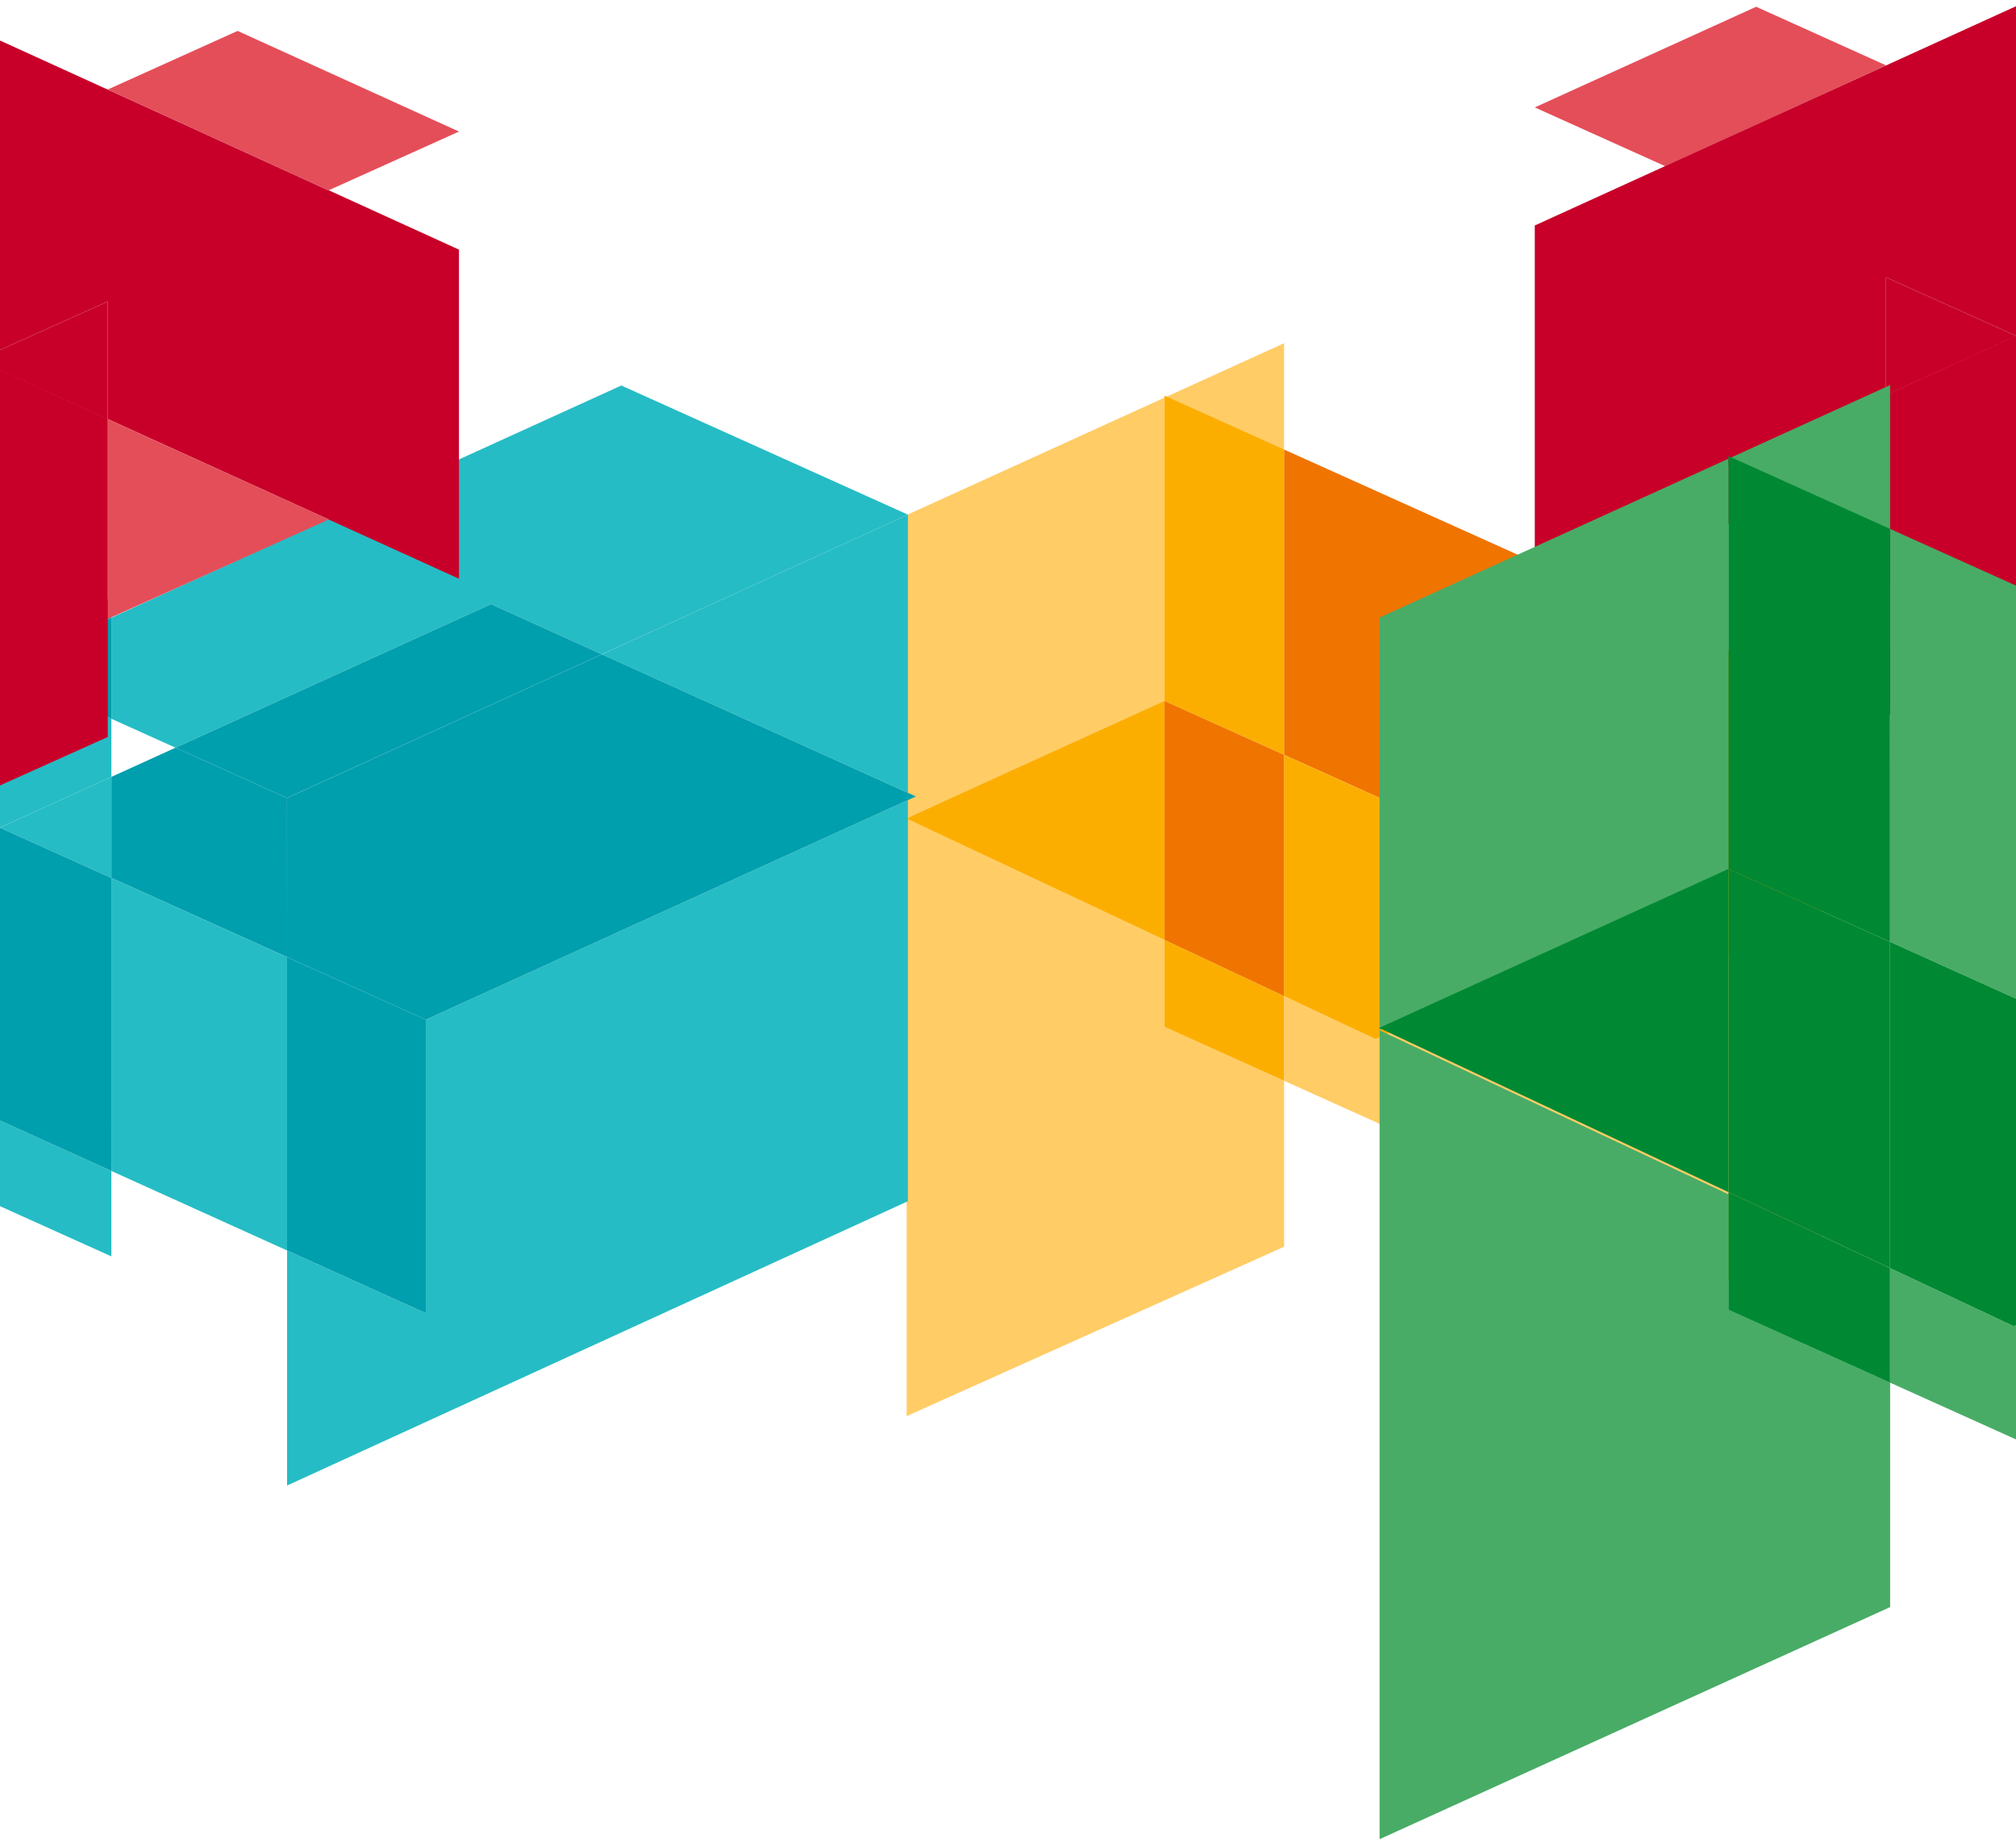 <svg xmlns="http://www.w3.org/2000/svg" width="1920" height="1751"><style><![CDATA[.B{fill:#e44e59}.C{fill:#c80029}.D{fill:#26bcc5}.E{fill:#009fae}]]></style><defs><clipPath id="A"><path transform="translate(0 3475)" fill="none" d="M0 0h1920v1751H0z"/></clipPath></defs><g transform="translate(0 -3475)" clip-path="url(#A)"><path d="M1543.425 4338.13v-290.856L1222.85 3903l.017 290.73z" fill="#f07400"/><g fill="#fc6"><path d="M1565.545 4348.094l-255.508 116.3-87.16-40.968v80.64l511.725 230.65-.015-310.473z"/><path d="M863.447 4823.385l359.507-161.3v-158.03l-113.8-51.292-.072-82.82L863.447 4254.4m245.7-400.82l-245.7 111.835v288.748l245.692-110.116.012-290.467m113.764-51.784l-113.523 51.672 113.523 51.144v-102.816"/></g><g fill="#fcae00"><path d="M1109.08 4369.94v82.837l113.8 51.292v-80.64l-113.794-53.487m.244-518.076l-.244.112v290.47l113.786 51.292-.016-290.73-113.527-51.144"/><path d="M1222.867 4193.74l.01 229.7 87.162 40.968 255.377-116.245-342.548-154.412m-113.798-51.297l-245.693 111.772v.234l245.7 115.5-.01-227.492"/></g><path d="M1109.08 4142.45v227.492l113.795 53.488-.01-229.69-113.8-51.3" fill="#f07400"/><path d="M1543.427 4047.274v290.855l191.16 86.117-.014-290.7-191.146-86.26" fill="#fcae00"/><g class="D"><path d="M591.724 3842.067l-485.64 221.058v96.283l61.06 27.528 300.472-136.713 105.576 47.783 291.486-132.98-272.955-122.96M-.2 4541.896v81.514l106.266 47.87v-81.313l-106.27-48.074m.008-278.816l106.274-48.358v-55.3l-106.27-47.9 106.274-48.373v-15.97l-106.278-47.9"/></g><path d="M106.085 4063.123L-.187 4111.497l106.27 47.91v-96.283" class="E"/><path d="M864.676 4236.813l-459.16 209.08v279.53l-132.122-59.76v223.81l591.282-270.72v-381.94m0-271.784h0L573.21 4098.013l291.467 131.918v-264.903" class="D"/><g class="E"><path d="M864.678 3965.026l-291.47 133 291.47-132.985M-.205 4263.08h.008m864.874-33.145v6.877l7.576-3.45-7.576-3.427m-697.536-43l-61.064 27.785v96.25l167.317 75.392-.04-151.537-106.218-47.9"/><path d="M467.614 4050.224l-300.472 136.713 106.217 47.886.038-.017v-.03l299.792-136.77-105.576-47.783"/></g><path d="M106.078 4214.72L-.196 4263.078l106.274 47.89v-96.247" class="D"/><g class="E"><path d="M573.208 4098.016l-299.8 136.8v151.557l132.118 59.532L864.68 4236.81v-6.876l-291.47-131.92"/><path d="M573.2 4098.007L273.398 4234.78v.03L573.2 4098.01"/></g><path d="M106.077 4310.965l-.012 279 167.33 75.692v-279.292l-167.317-75.4m-106.282-47.9v.004" class="D"/><g class="E"><path d="M-.195 4263.082L-.2 4541.895l106.266 48.07.01-279-106.28-47.9m273.6 123.287v279.294l132.12 59.766v-279.528L273.4 4386.362"/><path d="M-.195 4263.082h0l106.273 47.882-106.28-47.89"/></g><path d="M1672.523 3481.438l-210.828 95.826 124.06 55.912 164.377-74.873 46.088-21.07-123.696-55.794" class="B"/><g class="C"><path d="M2056.262 3418.86l-594.568 270.827v313.393l124.084-56.38-.113-.05 210.5-95.6v-112l123.922 55.71 136.178-61.845V3418.86"/><path d="M1750.13 3558.3l-164.377 74.873.306.138 164.07-75.01"/></g><path d="M2252.47 3328.924l.033 177.664 132.627 59.846V3366.07l-132.66-59.76z" class="B"/><g class="C"><path d="M2056.264 3418.86l.014 314.053 196.253-89.625-.028-135.9-196.238-88.54m196.206-89.322l-.214.1.214.1v-.2"/><path d="M2252.254 3329.637l-196 89.223 196.24 88.54-.035-177.666-.215-.1"/></g><path d="M2385.13 3965.26l-328.867 149.7v120.887l328.867-149.7V3965.26" class="B"/><path d="M2385.128 3582.735l-132.6 60.554.035 178.062 132.562 59.693v-298.31" class="C"/><g class="B"><path d="M2252.53 3643.3l-196.252 89.624 196.287 88.424-.035-178.05m132.6 237.748v84.214l92.994-42.33-92.994-41.885m-328.868-148.124h0l-136.146 61.862 71.627 32.2v302.367l16.54 7.443 47.98-21.837V3732.92"/></g><g class="C"><path d="M2056.262 3732.92l-136.145 61.86 136.146-61.86"/><path d="M2056.26 3732.92h0v382.037l328.868-149.698v-84.215l-328.866-148.124"/></g><path d="M1796.16 3851.103l-210.383 95.59 210.385 94.66v-190.25" class="B"/><g class="C"><path d="M1796.16 3851.05l-210.387 95.65 210.383-95.59v-.06"/><path d="M1796.16 3739.058v112l123.922-56.28-123.923-55.7m123.957 55.722l-123.955 56.32v302.616l195.58 88V3826.98l-71.63-32.2"/><path d="M1920.084 3794.766l-123.922 56.336 123.955-56.32-.033-.015"/></g><path d="M226.29 3504.438l210.828 95.826-124.055 55.908-210.46-95.943 123.688-55.79" class="B"/><g class="C"><path d="M-157.445 3441.86l306.13 139.446 164.072 75.01.306-.138 124.06 56.508v313.393L313.04 3969.7l.113-.05-210.5-95.6v-112l-123.923 55.71-136.178-61.845V3441.86"/><path d="M148.687 3581.3l164.377 74.873-.306.138-164.07-75.01"/></g><path d="M-353.652 3351.924l-.033 177.664-132.627 59.846V3389.07l132.66-59.76z" class="B"/><g class="C"><path d="M-157.446 3441.86l-.014 314.053-196.252-89.624.028-135.9 196.238-88.54m-196.206-89.322l.214.1-.214.1v-.2"/><path d="M-353.437 3352.637l196 89.223-196.24 88.54.035-177.666.215-.1"/></g><path d="M-486.312 3988.26l328.867 149.7v120.887l-328.867-149.7V3988.26" class="B"/><path d="M-486.306 3605.735l132.6 60.554-.035 178.062-132.565 59.693v-298.31" class="C"/><g class="B"><path d="M-353.713 3666.3l196.25 89.623-196.286 88.425.035-178.05m-132.598 237.748v84.214l-92.994-42.33 92.994-41.886m328.865-148.124h0l136.146 61.862-71.627 32.2v302.368l-16.54 7.443-47.98-21.837V3755.92"/></g><g class="C"><path d="M-157.444 3755.92l136.145 61.86-136.146-61.86"/><path d="M-157.444 3755.92h0v382.037l-328.867-149.7v-84.215l328.867-148.122"/></g><path d="M102.655 3874.103l210.383 95.59-210.385 94.66v-190.25" class="B"/><g class="C"><path d="M102.656 3874.05l210.5 95.6-.113.05-210.383-95.65"/><path d="M102.657 3762.058v112l-123.922-56.28 123.923-55.7M-21.3 3817.78l123.955 56.32v302.616l-195.58 88V3849.98l71.63-32.2"/><path d="M-21.267 3817.766l123.922 56.28v.056l-123.922-56.336"/></g><g fill="#48ac66"><path d="M2233.565 4567.064v-393.37l-433.567-195.1.023 393.2zm29.91 13.476l-345.568 157.298-117.88-55.408v109.063l692.084 311.943-.02-419.9z"/><path d="M1313.92 4456.064v770.148l486.218-221.012-.006-213.728-153.907-69.37v-109.844l-332.3-156.195m332.3-544.33l-332.3 151.252v392.758l332.29-151.166.016-392.845m153.864-70.035l-153.54 69.883 153.54 69.172-.005-139.054"/></g><g fill="#083"><path d="M1646.132 4610.1v112.034l153.9 69.37v-109.066l-153.9-72.338m.324-700.677l-.324.152v392.85l153.886 69.37-.022-393.2-153.54-69.17m153.566 462.36l.012 310.644 117.88 55.408L2263.3 4580.62l-463.277-208.835"/><path d="M1646.12 4302.41l-332.292 151.172v.317l332.3 156.2-.014-307.69"/><path d="M1646.13 4302.415v307.674l153.9 72.34-.012-310.644-153.9-69.377m587.447-128.713v393.37l258.536 116.47-.02-393.175-258.517-116.663"/></g></g></svg>